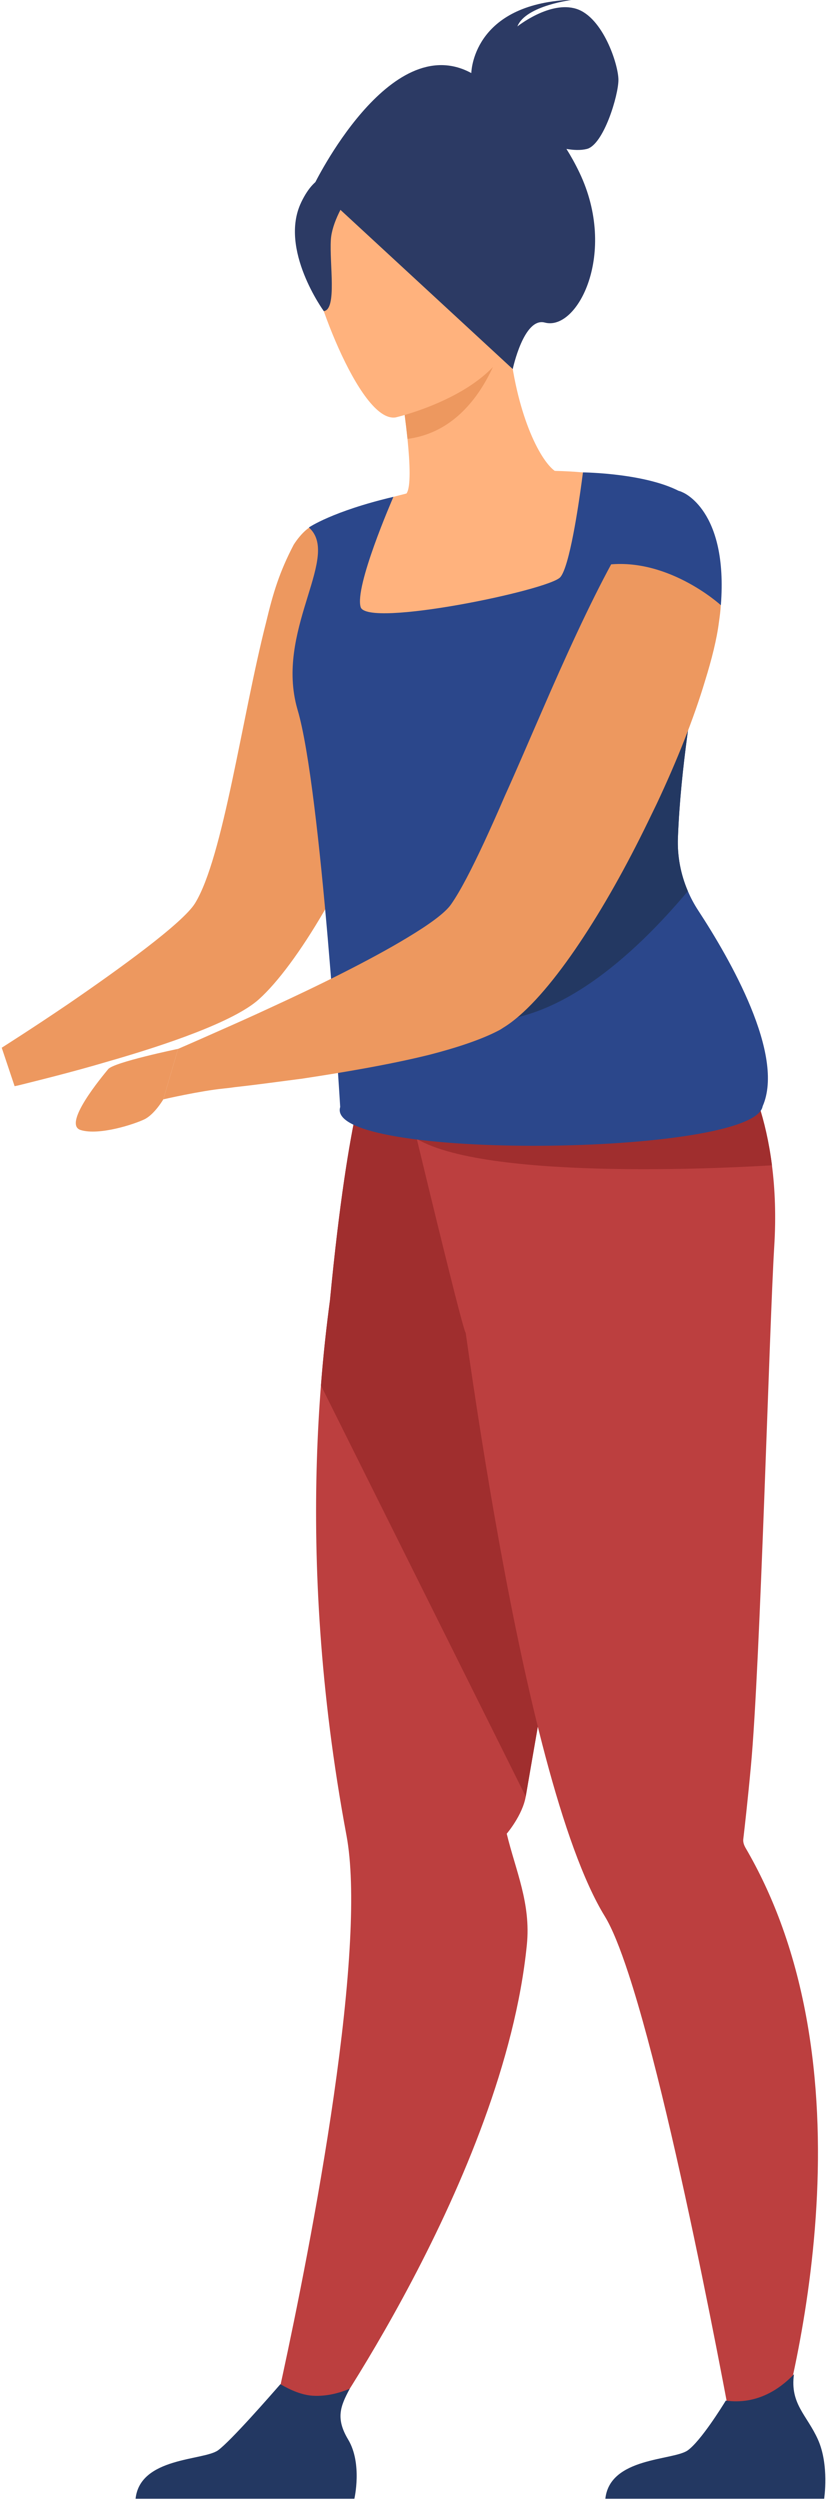 <?xml version="1.0" encoding="UTF-8"?> <svg xmlns="http://www.w3.org/2000/svg" width="200" height="605" viewBox="0 0 200 605" fill="none"><g clip-path="url(#clip0_2080_2670)"><path d="M65.742 586.848L76.26 590.801C76.26 590.801 121.944 526.864 127.568 470.612C128.573 460.568 124.869 452.708 122.696 443.725C122.696 443.725 126.513 439.279 127.295 434.728C127.656 432.607 128.102 430.05 128.606 427.119C130.09 418.529 132.137 406.78 134.47 393.402C139.846 362.617 146.812 323.259 152.222 294.328L149.388 293.407L118.724 283.427L112.385 263.114L89.551 257.048C89.551 257.048 84.448 267.118 79.891 314.679C79.051 320.918 78.286 327.798 77.71 335.259C75.932 358.032 75.801 386.281 79.883 418.572C80.93 426.839 82.254 435.373 83.893 444.144C85.095 450.575 85.276 459.333 84.767 469.394C82.464 515.382 65.738 586.848 65.738 586.848H65.742Z" fill="#BC3F3F"></path><path d="M77.714 335.259L127.299 434.724C127.66 432.603 128.106 430.045 128.61 427.114C130.094 418.525 132.141 406.776 134.474 393.398C139.85 362.613 146.816 323.255 152.226 294.323L149.392 293.403L118.728 283.422L112.389 263.109L89.555 257.044C89.555 257.044 84.452 267.113 79.895 314.674C79.055 320.914 78.29 327.793 77.714 335.254V335.259Z" fill="#A02E2E"></path><path d="M99.527 269.815C99.527 269.815 99.544 269.896 99.582 270.053C99.742 270.71 100.225 272.721 100.918 275.601C104.214 289.288 112.268 322.517 112.756 322.492C117.174 353.654 123.824 394.03 132.079 425.066C136.451 441.476 141.26 455.278 146.447 463.723C148.225 466.625 150.167 471.477 152.189 477.649C164.119 514.046 178.802 596.43 178.802 596.43L185.498 599.153C185.498 599.153 211.295 525.125 188.941 465.013C186.662 458.892 183.884 452.916 180.529 447.169C180.147 446.503 179.882 445.777 179.974 445.018C179.974 445.01 179.974 445.005 179.979 444.993C180.273 442.49 180.996 436.221 181.816 427.411C184.094 403.099 186.276 320.948 187.469 301.615C187.919 294.298 187.654 287.766 186.914 281.984C185.481 270.702 182.261 262.257 179.113 256.348C175.14 248.896 171.286 245.481 171.286 245.481C171.286 245.481 119.906 265.035 100.675 259.882L99.527 269.815Z" fill="#BC3F3F"></path><path d="M99.586 274.723C99.998 275.024 100.439 275.317 100.918 275.597C118.636 286.048 180.798 282.375 186.914 281.985C185.481 270.702 182.261 262.257 179.112 256.349C152.525 258.732 108.455 263.559 99.577 270.049C97.559 271.525 97.358 273.086 99.581 274.723H99.586Z" fill="#A02E2E"></path><path d="M0.416 253.532L3.535 262.842C3.535 262.842 4.161 262.728 5.246 262.452C8.651 261.587 16.948 259.589 26.242 256.836C40.245 252.82 56.714 247.212 62.704 241.8C71.838 233.61 85.218 211.18 92.726 189.819C92.957 189.289 93.104 188.772 93.255 188.254C97.139 176.938 99.313 166.016 98.169 157.817C97.513 152.795 96.202 148.625 94.521 145.096C92.314 140.439 89.43 136.965 86.635 134.45C86.235 134.034 85.84 133.614 85.298 133.305C80.733 129.483 77.521 126.891 77.521 126.891C75.499 126.442 72.822 129.127 71.115 131.803C67.656 138.441 66.147 143.404 64.436 150.564C58.584 173.502 54.053 207.46 47.222 218.577C44.276 223.358 28.874 234.483 16.549 242.928C7.675 248.951 0.408 253.536 0.408 253.536L0.416 253.532Z" fill="#ED985F"></path><path d="M82.831 149.266C88.404 152.935 95.344 155.895 104.004 157.655C136.464 164.255 148.053 136.401 152.168 117.39C147.7 114.977 143.546 114.536 141.146 114.315C138.809 114.103 136.35 113.988 134.32 113.946C130.621 111.248 124.904 99.949 123.214 82.198L121.709 82.652L96.488 90.392C96.488 90.392 97.879 98.511 98.665 106.201C99.275 112.22 99.506 117.98 98.413 119.422C96.442 119.914 95.26 120.228 95.26 120.228C95.26 120.228 95.26 120.236 95.248 120.253C94.924 120.826 87.892 133.271 82.831 149.266Z" fill="#FFB27D"></path><path d="M71.531 169.727C71.683 170.422 71.864 171.105 72.065 171.809C77.761 191.032 82.372 267.873 82.372 267.873C78.257 280.966 182.639 279.868 184.661 267.695C190.117 255.271 176.759 232.074 169.041 220.286C168.074 218.806 167.242 217.245 166.552 215.633C164.812 211.578 163.971 207.163 164.144 202.705C164.825 185.128 167.847 169.006 169.112 159.119C167.507 157.507 165.943 156.01 164.488 154.589C162.269 152.4 160.323 150.372 158.957 148.404C157.452 146.258 156.615 144.167 156.8 141.97C156.943 140.311 157.237 138.628 157.649 136.965C157.838 136.18 158.057 135.395 158.292 134.615C160.773 126.424 165.333 119.333 165.333 119.333C157.069 114.463 141.15 114.311 141.15 114.311C141.15 114.311 141.041 115.189 140.844 116.622C140.066 122.382 137.888 137.151 135.661 139.679C132.874 142.827 88.858 151.959 87.328 146.907C85.819 141.94 94.912 121.042 95.252 120.249C95.265 120.232 95.265 120.223 95.265 120.223C80.46 123.718 74.785 127.642 74.785 127.642C82.431 134.399 67.521 151.297 71.536 169.718L71.531 169.727Z" fill="#2B478B"></path><path d="M96.488 90.401C96.488 90.401 97.883 98.515 98.665 106.209C113.024 104.347 119.321 90.32 121.709 82.66L96.488 90.401Z" fill="#ED985F"></path><path d="M95.807 101.005C95.807 101.005 129.196 93.34 124.147 72.433C119.095 51.527 120.007 36.456 98.472 40.465C76.942 44.473 74.739 53.469 74.743 60.858C74.743 68.251 86.992 102.46 95.807 101.005Z" fill="#FFB27D"></path><path d="M72.913 48.99C76.528 41.432 80.749 41.852 83.385 43.205C99.114 28.631 122.654 33.203 122.654 33.203C128.518 47.65 133.112 61.032 133.112 61.032C133.112 61.032 127.967 66.309 113.116 66.135C108.58 66.084 104.024 63.963 99.883 61.049C107.862 69.218 117.231 74.207 117.231 74.207C98.652 70.546 86.264 48.778 84.994 46.467C83.41 48.808 80.379 53.792 80.11 58.012C79.744 63.742 81.657 74.885 78.403 75.297C78.403 75.297 67.499 60.324 72.918 48.99H72.913Z" fill="#2C3A64"></path><path d="M113.462 246.835C133.626 249.571 153.706 230.972 166.552 215.638C164.812 211.583 163.971 207.168 164.144 202.71C164.825 185.133 167.847 169.011 169.112 159.123C167.507 157.512 165.943 156.014 164.488 154.593C162.269 152.405 160.323 150.377 158.957 148.409C138.426 174.113 86.126 243.128 113.466 246.835H113.462Z" fill="#233862"></path><path d="M146.573 604.667H199.55C199.55 604.667 200.819 596.519 198.054 590.339C195.401 584.41 191.248 581.712 192.244 574.535C188.877 578.034 183.392 581.949 175.733 580.91C174.795 582.446 169.675 590.662 166.54 592.935C163.076 595.446 147.641 594.551 146.573 604.667Z" fill="#233862"></path><path d="M32.825 604.667H85.802C85.802 604.667 87.782 596.141 84.305 590.339C81.228 585.207 82.405 582.28 84.688 578.034C82.288 579.027 79.186 579.926 75.764 579.731C73.124 579.578 70.333 578.369 67.886 576.936C65.608 579.557 55.843 590.725 52.791 592.935C49.328 595.446 33.892 594.551 32.825 604.667Z" fill="#233862"></path><path d="M43.111 253.808C43.111 253.808 27.562 257.032 26.192 258.716C24.821 260.4 15.019 272.064 19.529 273.451C24.035 274.834 32.531 272.038 34.973 270.855C37.411 269.667 39.546 266.028 39.546 266.028L43.115 253.812L43.111 253.808Z" fill="#ED985F"></path><path d="M43.111 253.808L39.542 266.024C39.542 266.024 48.546 263.958 54.187 263.402C55.881 263.229 56.852 263.076 56.852 263.076C61.371 262.584 66.789 261.85 72.683 261.078H72.763C82.885 259.551 94.234 257.642 103.865 255.263C110.645 253.524 116.568 251.543 120.666 249.401C121.087 249.197 121.419 248.981 121.843 248.697C131.709 242.712 144.45 223.672 154.862 202.977C156.308 200.122 157.674 197.255 159.028 194.473C163.916 184.098 167.998 173.812 170.684 164.854C172.345 159.518 173.564 154.627 174.076 150.559C174.278 149.126 174.471 147.773 174.505 146.483C174.564 145.745 174.61 145.02 174.64 144.32C170.655 140.8 161.457 134.221 148.918 134.904C148.658 135.353 148.401 135.811 148.136 136.274C142.726 146.199 136.825 159.144 131.238 172.043C128.149 179.11 125.147 186.18 122.192 192.695C120.49 196.657 118.812 200.381 117.24 203.791C114.201 210.298 111.515 215.545 109.237 218.811C107.774 220.94 103.86 223.744 98.719 226.84C89.787 232.265 76.853 238.627 65.625 243.772C60.963 245.944 56.562 247.899 52.905 249.511C47.003 252.141 43.111 253.816 43.111 253.816V253.808Z" fill="#ED985F"></path><path d="M145.345 136.914C160.978 134.005 174.543 146.454 174.543 146.454C176.346 123.269 165.19 119.095 165.19 119.095C160.755 116.771 151.915 124.953 145.349 136.914H145.345Z" fill="#2B478B"></path><path d="M114.113 17.675C114.172 16.229 115.336 0.649 138.868 -0.076C138.868 -0.076 127.295 1.273 125.277 6.396C125.277 6.396 133.18 0.085 139.586 2.151C145.993 4.216 149.721 15.571 149.742 19.299C149.763 23.028 146.156 35.04 142.083 36.049C140.541 36.431 138.762 36.321 137.152 36.037C138.229 37.746 139.284 39.633 140.293 41.742C149.608 61.223 139.855 80.187 131.915 78.058C126.824 76.692 124.151 89.311 124.151 89.311L75.978 44.825C75.978 44.825 94.306 6.918 114.113 17.679V17.675Z" fill="#2C3A64"></path></g><defs><clipPath id="clip0_2080_2670"><rect width="200" height="605" fill="white" transform="matrix(-1 0 0 1 200 0)"></rect></clipPath></defs></svg> 